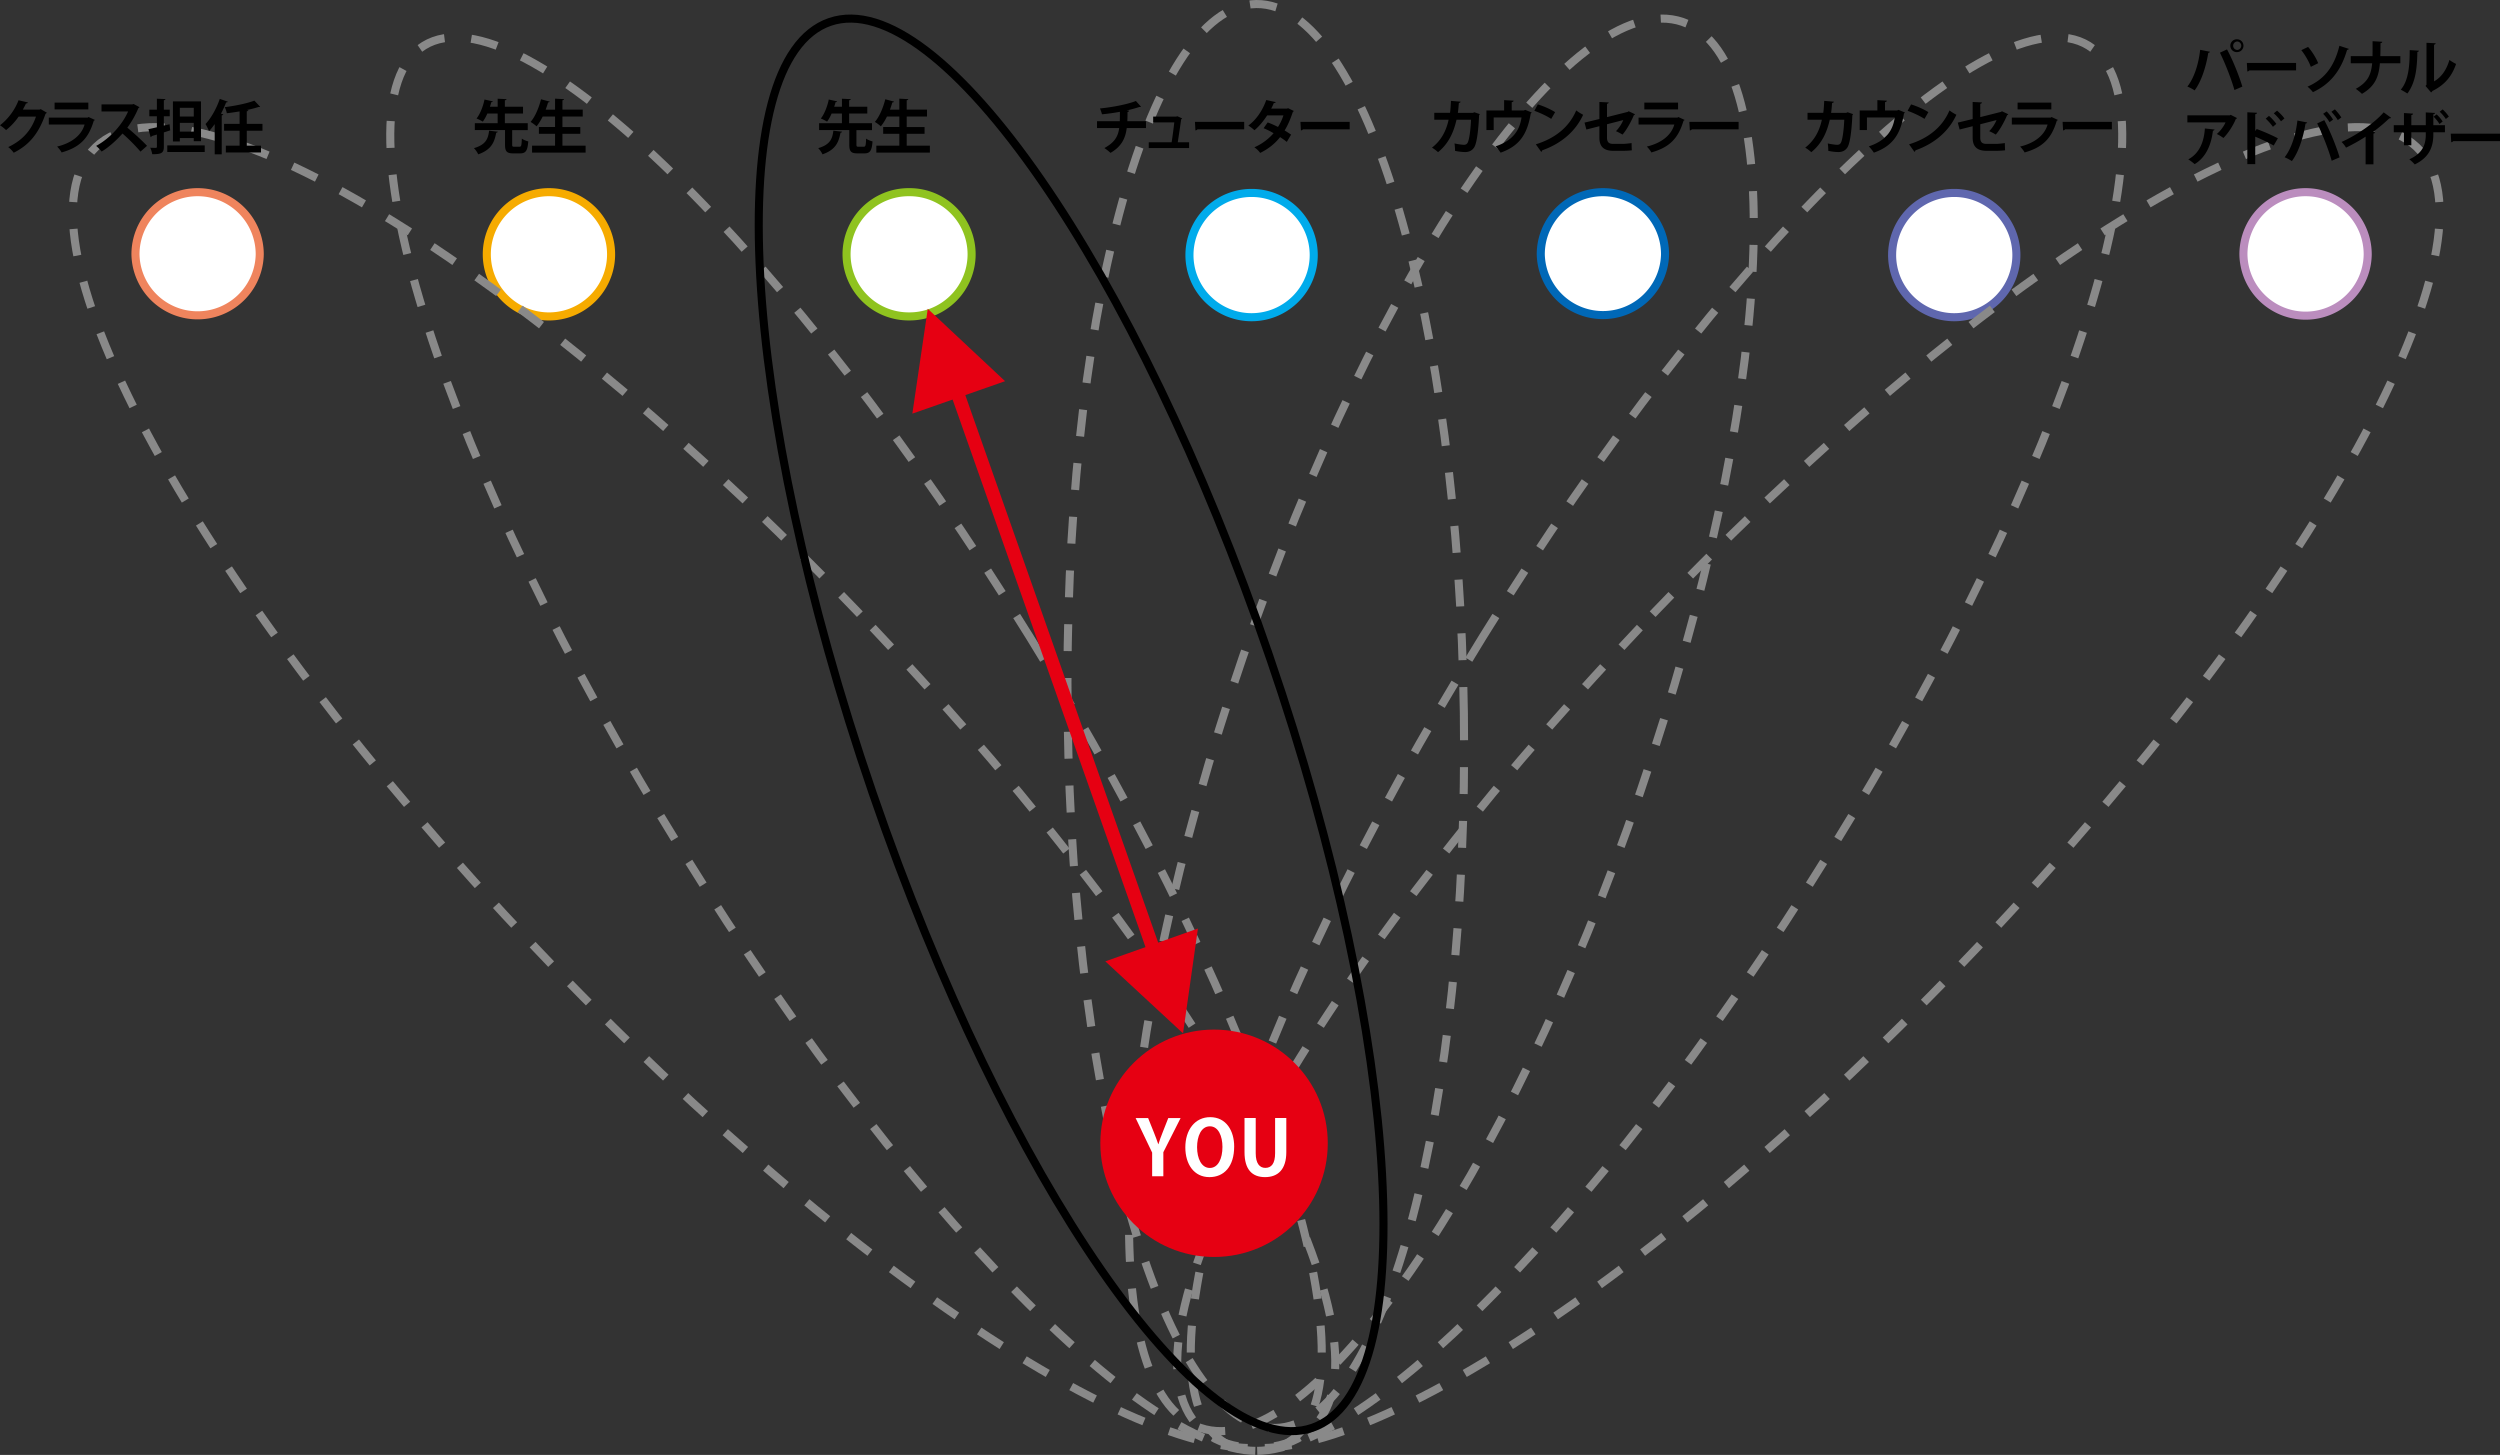 <svg xmlns="http://www.w3.org/2000/svg" width="248.366" height="144.543"><rect width="100%" height="100%" fill="#333333" stroke="none"/><path fill="#FFF" stroke="#EF845D" stroke-width=".802" d="M13.458 25.264a6.174 6.174 0 0 0 12.346 0 6.17 6.17 0 0 0-6.171-6.172 6.172 6.172 0 0 0-6.175 6.172z"/><path fill="#FFF" stroke="#F6AB00" stroke-width=".802" d="M48.362 25.264a6.173 6.173 0 0 0 12.347 0 6.173 6.173 0 0 0-6.173-6.172 6.171 6.171 0 0 0-6.174 6.172z"/><path fill="#FFF" stroke="#00ABEB" stroke-width=".802" d="M118.169 25.264a6.173 6.173 0 1 0 12.345-.003 6.173 6.173 0 0 0-12.345.003z"/><path fill="#FFF" stroke="#0068B7" stroke-width=".802" d="M153.07 25.264a6.175 6.175 0 0 0 12.347 0 6.172 6.172 0 0 0-6.172-6.172 6.173 6.173 0 0 0-6.175 6.172z"/><path fill="#FFF" stroke="#5F67AE" stroke-width=".802" d="M187.976 25.264a6.173 6.173 0 1 0 12.345-.003 6.173 6.173 0 0 0-12.345.003z"/><path fill="#FFF" stroke="#BB8DBE" stroke-width=".802" d="M222.877 25.264a6.174 6.174 0 0 0 12.347 0 6.173 6.173 0 0 0-6.173-6.172 6.171 6.171 0 0 0-6.174 6.172z"/><path fill="none" stroke="#898989" stroke-width=".802" stroke-dasharray="2.672,2.672" d="M145.43 70.868c.52 39.062-7.868 70.849-18.737 70.994-10.868.145-20.104-31.404-20.623-70.469-.521-39.062 7.868-70.847 18.735-70.992 10.87-.143 20.101 31.407 20.625 70.467z"/><path fill="none" stroke="#898989" stroke-width=".802" stroke-dasharray="2.672,2.672" d="M86.697 62.349c33.366 35.151 52.915 70.763 43.666 79.546-9.253 8.783-43.8-12.594-77.167-47.746C19.83 58.997.281 23.383 9.53 14.603c9.253-8.785 43.799 12.596 77.167 47.746z"/><path fill="none" stroke="#898989" stroke-width=".802" stroke-dasharray="2.672,2.672" d="M102.291 63.255c23.706 38.322 35.198 74.169 25.672 80.062-9.526 5.895-36.467-20.396-60.173-58.721C44.086 46.271 32.594 10.427 42.118 4.535c9.529-5.894 36.469 20.398 60.173 58.72z"/><path fill="none" stroke="#898989" stroke-width=".802" stroke-dasharray="2.672,2.672" d="M123.48 65.25c-13.233 38.567-15.135 72.861-4.244 76.598 10.89 3.74 30.445-24.498 43.683-63.07 13.233-38.566 15.133-72.861 4.242-76.6-10.889-3.737-30.446 24.502-43.681 63.072z"/><path fill="none" stroke="#898989" stroke-width=".802" stroke-dasharray="2.672,2.672" d="M162.913 62.349c-33.366 35.151-52.915 70.763-43.664 79.546 9.249 8.783 43.797-12.594 77.167-47.746 33.364-35.151 52.912-70.766 43.662-79.545-9.25-8.786-43.8 12.595-77.165 47.745z"/><path fill="none" stroke="#898989" stroke-width=".802" stroke-dasharray="2.672,2.672" d="M147.318 63.255c-23.704 38.322-35.199 74.169-25.671 80.062 9.526 5.895 36.467-20.396 60.173-58.721 23.704-38.324 35.197-74.169 25.669-80.061-9.526-5.894-36.465 20.398-60.171 58.72z"/><path fill="none" stroke="#000" stroke-width=".802" d="M126.129 65.25c13.235 38.567 15.137 72.861 4.246 76.598-10.889 3.74-30.447-24.498-43.682-63.07-13.233-38.567-15.135-72.862-4.245-76.6 10.89-3.737 30.448 24.502 43.681 63.072z"/><path fill="#FFF" stroke="#8FC31F" stroke-width=".802" d="M84.102 25.264a6.172 6.172 0 0 0 6.173 6.171 6.172 6.172 0 1 0 0-12.343 6.17 6.17 0 0 0-6.173 6.172z"/><path fill="#E60012" d="M109.314 113.58c0 6.241 5.059 11.295 11.298 11.295 6.235 0 11.297-5.054 11.297-11.295 0-6.238-5.062-11.294-11.297-11.294-6.24 0-11.298 5.056-11.298 11.294z"/><path fill="none" stroke="#E60012" stroke-width="1.336" d="m92.758 32.347 23.279 66.078"/><path fill="#E60012" d="m119.01 92.245-1.479 10.416-7.721-7.154 9.2-3.262zM90.64 41.092l1.53-10.414 7.681 7.191-9.211 3.223z"/><g fill="#FFF"><path d="m117.289 111.075-1.715 3.393v2.393h-1.113v-2.354l-1.64-3.431h1.241l.571 1.422c.165.414.301.775.437 1.174h.015c.113-.384.256-.76.422-1.182l.557-1.414h1.225zM122.611 113.896c0 2.016-1.023 3.047-2.46 3.047-1.527 0-2.393-1.279-2.393-2.957 0-1.729.955-3.001 2.468-3.001 1.602 0 2.385 1.369 2.385 2.911zm-3.686.068c0 1.136.443 2.069 1.264 2.069.827 0 1.257-.926 1.257-2.092 0-1.061-.399-2.046-1.249-2.046-.874 0-1.272 1.008-1.272 2.069zM127.79 114.461c0 1.692-.805 2.482-2.113 2.482-1.302 0-2.039-.775-2.039-2.476v-3.399h1.113v3.498c0 1.015.384 1.459.956 1.459.601 0 .97-.429.97-1.459v-3.498h1.113v3.393z"/></g><path d="M4.652 11.196c-.023.047-.082.082-.129.111-.662 1.916-1.576 3.07-3.158 3.867-.123-.164-.34-.416-.551-.562 1.465-.686 2.32-1.717 2.76-3.029H1.852a6.229 6.229 0 0 1-1.248 1.342A3.963 3.963 0 0 0 0 12.444c.762-.58 1.482-1.506 1.84-2.484l.932.217c-.023.07-.1.106-.193.106-.094.211-.211.416-.311.609h1.67l.105-.053.609.357zM9.425 11.911a.2.2 0 0 1-.111.088c-.527 1.787-1.424 2.648-3.193 3.147-.082-.17-.299-.434-.445-.586 1.471-.351 2.443-1.154 2.725-2.186H4.849v-.691h3.867l.082-.059.627.287zm-.651-1.043H5.423v-.674h3.352v.674zM13.851 10.645a.179.179 0 0 1-.105.1 9.45 9.45 0 0 1-1.096 1.939c.574.469 1.436 1.248 1.957 1.805l-.65.574a18.532 18.532 0 0 0-1.787-1.799c-.551.621-1.312 1.336-2.074 1.793a3.847 3.847 0 0 0-.546-.562c1.459-.791 2.648-2.197 3.176-3.422h-2.642v-.703h3.064l.123-.041.58.316zM16.841 12.345l.07.604c-.211.07-.422.141-.633.205v1.418c0 .633-.24.75-1.154.75a2.567 2.567 0 0 0-.199-.645c.228.012.475.012.551.012.082-.006.111-.029.111-.111v-1.213l-.522.158c-.006.059-.053.094-.1.106l-.217-.797c.229-.047.516-.111.838-.188v-1.096h-.75v-.65h.75v-1.09l.85.035c-.006.064-.047.1-.158.117v.938h.586v.65h-.586v.932l.563-.135zm-.223 2.103h3.721v.65h-3.721v-.65zm1.248-.732v.34h-.686v-3.984h2.789v3.955h-.721v-.311h-1.382zm1.383-3.006h-1.383v.867h1.383v-.867zm-1.383 2.367h1.383v-.873h-1.383v.873zM21.33 12.327a7.12 7.12 0 0 1-.562.703 5.693 5.693 0 0 0-.351-.709c.539-.557 1.09-1.535 1.418-2.496l.797.275c-.018.053-.07.076-.164.07-.152.381-.322.762-.516 1.125l.229.064c-.012.053-.059.088-.152.1v3.873h-.699v-3.005zm4.746.662h-1.559v1.483h1.412v.674h-3.492v-.674h1.365v-1.483h-1.541v-.685h1.541v-1.236c-.422.07-.85.135-1.266.182a2.328 2.328 0 0 0-.211-.603c1.061-.135 2.227-.375 2.947-.65l.574.609c-.029.023-.047.023-.164.023-.334.111-.744.217-1.184.305l.176.012c-.006.059-.053.094-.158.111v1.248h1.559v.684zM49.457 13.083c-.018.053-.065.088-.158.1-.176.873-.416 1.67-1.787 2.15a2.271 2.271 0 0 0-.428-.615c1.225-.352 1.412-.979 1.506-1.734l.867.099zm1.424 1.271c0 .193.029.223.211.223h.516c.176 0 .211-.111.234-.809.141.117.451.234.639.281-.07.938-.258 1.189-.809 1.189h-.686c-.662 0-.814-.217-.814-.885v-1.43h-3v-.686h2.268v-.961h-1.025a3.935 3.935 0 0 1-.451.809 3.833 3.833 0 0 0-.621-.311c.387-.486.668-1.283.791-1.887l.826.182c-.018.053-.064.082-.152.082a6.927 6.927 0 0 1-.135.451h.768v-.794l.879.041c-.006.064-.053.1-.164.117v.639h1.805v.674h-1.805v.961h2.274v.686h-1.547v1.428zM55.875 14.472h2.303v.691h-5.32v-.691h2.285v-1.178h-1.605v-.674h1.605v-1.043h-1.23a5.141 5.141 0 0 1-.604.973 4.213 4.213 0 0 0-.598-.439c.445-.498.826-1.4 1.037-2.25l.867.234c-.024.053-.082.082-.164.076-.07.24-.152.48-.24.721h.932v-1.09l.891.047c-.006.059-.053.094-.158.117v.926h2.016v.686h-2.016v1.043h1.775v.674h-1.775v1.177zM83.659 13.083c-.018.053-.064.088-.158.1-.176.873-.416 1.67-1.787 2.15a2.271 2.271 0 0 0-.428-.615c1.225-.352 1.412-.979 1.506-1.734l.867.099zm1.424 1.271c0 .193.029.223.211.223h.516c.176 0 .211-.111.234-.809.141.117.451.234.639.281-.07.938-.258 1.189-.809 1.189h-.686c-.662 0-.814-.217-.814-.885v-1.43h-3v-.686h2.268v-.961h-1.025a3.935 3.935 0 0 1-.451.809 3.833 3.833 0 0 0-.621-.311c.387-.486.668-1.283.791-1.887l.826.182c-.018.053-.065.082-.152.082a6.927 6.927 0 0 1-.135.451h.768v-.794l.879.041c-.006.064-.053.1-.164.117v.639h1.805v.674h-1.805v.961h2.273v.686h-1.547v1.428zM90.077 14.472h2.303v.691h-5.32v-.691h2.285v-1.178H87.74v-.674h1.605v-1.043h-1.23a5.141 5.141 0 0 1-.604.973 4.213 4.213 0 0 0-.598-.439c.445-.498.826-1.4 1.037-2.25l.867.234c-.023.053-.082.082-.164.076-.07.24-.152.48-.24.721h.932v-1.09l.891.047c-.006.059-.053.094-.158.117v.926h2.016v.686h-2.016v1.043h1.775v.674h-1.775v1.177zM113.846 12.72h-1.91c-.123 1.031-.533 1.846-1.611 2.467a5.28 5.28 0 0 0-.609-.48c.967-.522 1.365-1.119 1.471-1.986h-2.203v-.68h2.262c.012-.305.012-.586.012-.932-.516.094-1.184.193-1.781.246a3.77 3.77 0 0 0-.199-.58c1.424-.141 2.895-.463 3.568-.744l.51.568c-.035.029-.076.029-.17.029-.334.117-.873.264-1.271.346l.258.018c-.012.064-.053.117-.158.141 0 .334-.006.627-.018.908h1.852v.679zM118.132 14.132v.58h-4.008v-.58h2.273c.088-.533.205-1.441.264-1.969h-2.098v-.58h2.291l.111-.035.475.211a.176.176 0 0 1-.094.088c-.076.557-.252 1.723-.34 2.285h1.126zM118.714 12.11h4.893v.738h-4.646c-.035.059-.117.1-.199.111l-.048-.849zM128.53 11.02c-.012.041-.047.076-.094.106-.223.68-.51 1.353-.815 1.834.205.123.475.299.645.416l-.428.721a7.816 7.816 0 0 0-.668-.475c-.516.662-1.184 1.184-1.975 1.57a2.299 2.299 0 0 0-.58-.557 5.4 5.4 0 0 0 1.91-1.4 7.056 7.056 0 0 0-.99-.498l.404-.574c.322.117.686.275 1.025.451.228-.357.41-.744.539-1.148h-1.617c-.363.562-.814 1.102-1.26 1.471a4.51 4.51 0 0 0-.609-.463c.826-.604 1.435-1.553 1.781-2.537l.943.205c-.023.064-.088.1-.193.094a5.124 5.124 0 0 1-.258.551h1.564l.123-.035.553.268zM129.194 12.11h4.893v.738h-4.646c-.035.059-.117.1-.199.111l-.048-.849zM147.014 11.337a.188.188 0 0 1-.07.094c-.082 1.781-.258 2.842-.486 3.205-.205.322-.516.469-.885.469-.275 0-.627-.035-1.02-.117a5.15 5.15 0 0 0-.053-.738c.357.082.779.135.926.135.176 0 .299-.047.393-.234.135-.269.275-1.143.322-2.256H144.7c-.275 1.201-.756 2.344-1.834 3.223a4.11 4.11 0 0 0-.604-.451c.973-.75 1.436-1.758 1.652-2.771h-1.424v-.691h1.564c.059-.404.07-.732.094-1.184l.961.082c-.012.064-.07.111-.176.129-.035.369-.047.633-.1.979h1.5l.141-.059.54.185zM149.43 9.948l.943.053c-.006.064-.07.135-.188.146v.826h1.207l.135-.059.645.264a.27.27 0 0 1-.1.094c-.346 2.115-1.154 3.246-2.994 3.896-.1-.17-.34-.457-.498-.627 1.629-.545 2.379-1.494 2.578-2.871h-2.766v1.254h-.721v-1.951h1.758V9.948zM152.778 10.37c.586.182 1.289.492 1.717.773l-.387.668c-.422-.281-1.113-.603-1.676-.803l.346-.638zm-.199 3.967c1.975-.609 3.334-1.758 4.014-3.369.217.176.469.316.686.434-.727 1.6-2.127 2.848-4.066 3.533-.012.064-.047.129-.1.152l-.534-.75zM162.431 11.349c-.018.041-.059.076-.117.1-.258.621-.721 1.471-1.125 1.922a4.58 4.58 0 0 0-.65-.34c.293-.293.574-.721.727-1.102l-1.617.416v1.318c0 .469.193.633.627.633h.92c.229 0 .668-.047.897-.082 0 .217.012.516.023.721a9.004 9.004 0 0 1-.902.047h-.949c-.92 0-1.371-.41-1.371-1.295v-1.148l-1.295.328-.182-.686 1.477-.357V10.13l.926.047c-.006.076-.07.117-.17.141v1.318l2.068-.522.082-.064.631.299zM167.36 11.911a.2.2 0 0 1-.111.088c-.527 1.787-1.424 2.648-3.193 3.147-.082-.17-.299-.434-.445-.586 1.471-.351 2.443-1.154 2.725-2.186h-3.551v-.691h3.867l.082-.059.626.287zm-.65-1.043h-3.352v-.674h3.352v.674zM167.831 12.11h4.893v.738h-4.646c-.035.059-.117.1-.199.111l-.048-.849zM184.096 11.337a.188.188 0 0 1-.07.094c-.082 1.781-.258 2.842-.486 3.205-.205.322-.516.469-.885.469-.275 0-.627-.035-1.02-.117a5.15 5.15 0 0 0-.053-.738c.357.082.779.135.926.135.176 0 .299-.047.392-.234.135-.269.275-1.143.322-2.256h-1.441c-.275 1.201-.756 2.344-1.834 3.223a4.11 4.11 0 0 0-.604-.451c.973-.75 1.436-1.758 1.652-2.771h-1.424v-.691h1.564c.059-.404.07-.732.094-1.184l.961.082c-.012.064-.07.111-.176.129-.035.369-.047.633-.1.979h1.5l.141-.059.541.185zM186.512 9.948l.943.053c-.006.064-.07.135-.188.146v.826h1.207l.135-.059.645.264a.27.27 0 0 1-.1.094c-.346 2.115-1.154 3.246-2.994 3.896-.1-.17-.34-.457-.498-.627 1.629-.545 2.379-1.494 2.578-2.871h-2.766v1.254h-.721v-1.951h1.758V9.948zM189.86 10.37c.586.182 1.289.492 1.717.773l-.387.668c-.422-.281-1.113-.603-1.676-.803l.346-.638zm-.199 3.967c1.975-.609 3.334-1.758 4.014-3.369.217.176.469.316.685.434-.727 1.6-2.127 2.848-4.066 3.533-.012.064-.047.129-.1.152l-.533-.75zM199.513 11.349c-.018.041-.059.076-.117.1-.258.621-.721 1.471-1.125 1.922a4.58 4.58 0 0 0-.65-.34c.293-.293.574-.721.727-1.102l-1.617.416v1.318c0 .469.193.633.627.633h.92c.229 0 .668-.047.897-.082 0 .217.012.516.023.721a9.02 9.02 0 0 1-.902.047h-.949c-.92 0-1.371-.41-1.371-1.295v-1.148l-1.295.328-.182-.686 1.477-.357V10.13l.926.047c-.006.076-.07.117-.17.141v1.318l2.068-.522.082-.064.631.299zM204.442 11.911a.196.196 0 0 1-.111.088c-.527 1.787-1.424 2.648-3.193 3.147-.082-.17-.299-.434-.445-.586 1.471-.351 2.443-1.154 2.725-2.186h-3.551v-.691h3.867l.082-.059.626.287zm-.65-1.043h-3.352v-.674h3.352v.674zM204.913 12.11h4.893v.738h-4.646c-.035.059-.117.1-.199.111l-.048-.849zM219.552 5.142c-.018.053-.07.1-.17.111-.217 1.377-.686 2.836-1.354 3.727a4 4 0 0 0-.721-.381c.656-.826 1.107-2.186 1.271-3.65l.974.193zm2.431 3.802c-.264-.949-.867-2.555-1.441-3.709l.703-.328c.586 1.078 1.219 2.672 1.523 3.697l-.785.34zm.264-5.039c.352 0 .633.281.633.639a.634.634 0 0 1-.633.633.637.637 0 1 1 0-1.272zm.416.639c0-.234-.188-.422-.416-.422a.42.42 0 0 0 0 .838c.24 0 .416-.199.416-.416zM223.216 6.255h4.892v.738h-4.646c-.035.059-.117.1-.199.111l-.047-.849zM229.3 4.661c.41.469.814 1.131 1.002 1.617l-.732.363c-.152-.463-.562-1.184-.943-1.658l.673-.322zm4.043.193c-.018.059-.07.094-.17.1-.621 2.139-1.729 3.428-3.393 4.201a3.374 3.374 0 0 0-.539-.545c1.576-.686 2.631-1.857 3.17-4.061l.932.305zM238.466 6.284h-2.033c-.111 1.377-.498 2.291-1.781 3.041a4.786 4.786 0 0 0-.615-.498c1.166-.644 1.523-1.365 1.629-2.543h-2.127v-.709h2.162c.006-.211.006-.861.006-1.482l.967.058c-.012.076-.065.117-.176.135-.006.469-.006.897-.023 1.289h1.992v.709zM240.308 5.036c-.006.064-.059.117-.152.129-.029 1.682-.188 3.041-.99 4.125a8.756 8.756 0 0 0-.656-.381c.779-.908.885-2.432.885-3.932l.913.059zm1.505 3.047c.785-.434 1.266-1.225 1.529-2.133.152.129.486.316.662.404-.422 1.213-1.107 2.068-2.35 2.684a.398.398 0 0 1-.135.146l-.549-.644.094-.123V4.251l.914.047c-.012.064-.053.123-.164.141v3.644zM222.241 11.728c-.018.041-.059.07-.117.088-.264.65-.756 1.418-1.236 1.893a4.19 4.19 0 0 0-.656-.398c.369-.305.715-.791.867-1.154h-3.791v-.697h4.219l.082-.053.632.321zm-2.238 1.137c-.006.059-.064.106-.158.123-.146 1.283-.633 2.607-1.811 3.316-.158-.129-.439-.358-.639-.469 1.113-.598 1.57-1.758 1.652-3.07l.956.1zM225.883 14.459a16.615 16.615 0 0 0-1.834-.879v2.725h-.785v-5.15l.961.047c-.006.07-.053.129-.176.146v1.67l.146-.199c.645.229 1.523.615 2.104.92l-.416.72zm-.469-2.947c.223.188.545.533.732.797l-.34.287a5.339 5.339 0 0 0-.715-.809l.323-.275zm.803-.522c.246.211.568.533.732.779l-.34.281a4.862 4.862 0 0 0-.715-.791l.323-.269zM229.213 12.168c-.018.053-.07.1-.17.111-.217 1.377-.686 2.836-1.354 3.726a4 4 0 0 0-.721-.381c.656-.826 1.107-2.186 1.271-3.65l.974.194zm2.432 3.803c-.264-.949-.867-2.555-1.441-3.709l.703-.328c.586 1.078 1.219 2.672 1.523 3.697l-.785.34zm-.499-4.905c.234.229.498.586.633.82l-.346.252a4.985 4.985 0 0 0-.639-.832l.352-.24zm.815-.205c.229.234.498.574.645.809l-.357.258c-.129-.234-.434-.615-.633-.826l.345-.241zM237.546 11.699c-.035.047-.094.07-.188.064-.457.445-1.025.92-1.582 1.33.065.018.129.047.188.064-.018.053-.07.1-.17.111v3.059h-.779v-2.754c-.521.352-1.301.785-1.945 1.096a2.717 2.717 0 0 0-.445-.568c1.529-.68 3.287-1.898 4.184-2.941l.737.539zM242.897 13.141h-1.154v.223c0 1.225-.416 2.291-1.846 2.971a4.117 4.117 0 0 0-.539-.51c1.348-.603 1.635-1.494 1.635-2.455v-.228h-1.436v1.289h-.732v-1.289h-1.014v-.703h1.014V11.23l.908.059c-.006.059-.058.129-.176.147v1.002h1.436v-1.271l.92.053c-.006.059-.059.111-.17.135v1.084h1.154v.702zm-.826-1.776c.223.199.451.475.598.703l-.311.252a4.061 4.061 0 0 0-.586-.727l.299-.228zm.598-.498c.24.223.463.475.615.715l-.299.24a4.008 4.008 0 0 0-.609-.721l.293-.234zM243.474 13.281h4.893v.738h-4.646c-.035.059-.117.1-.199.111l-.048-.849z"/></svg>